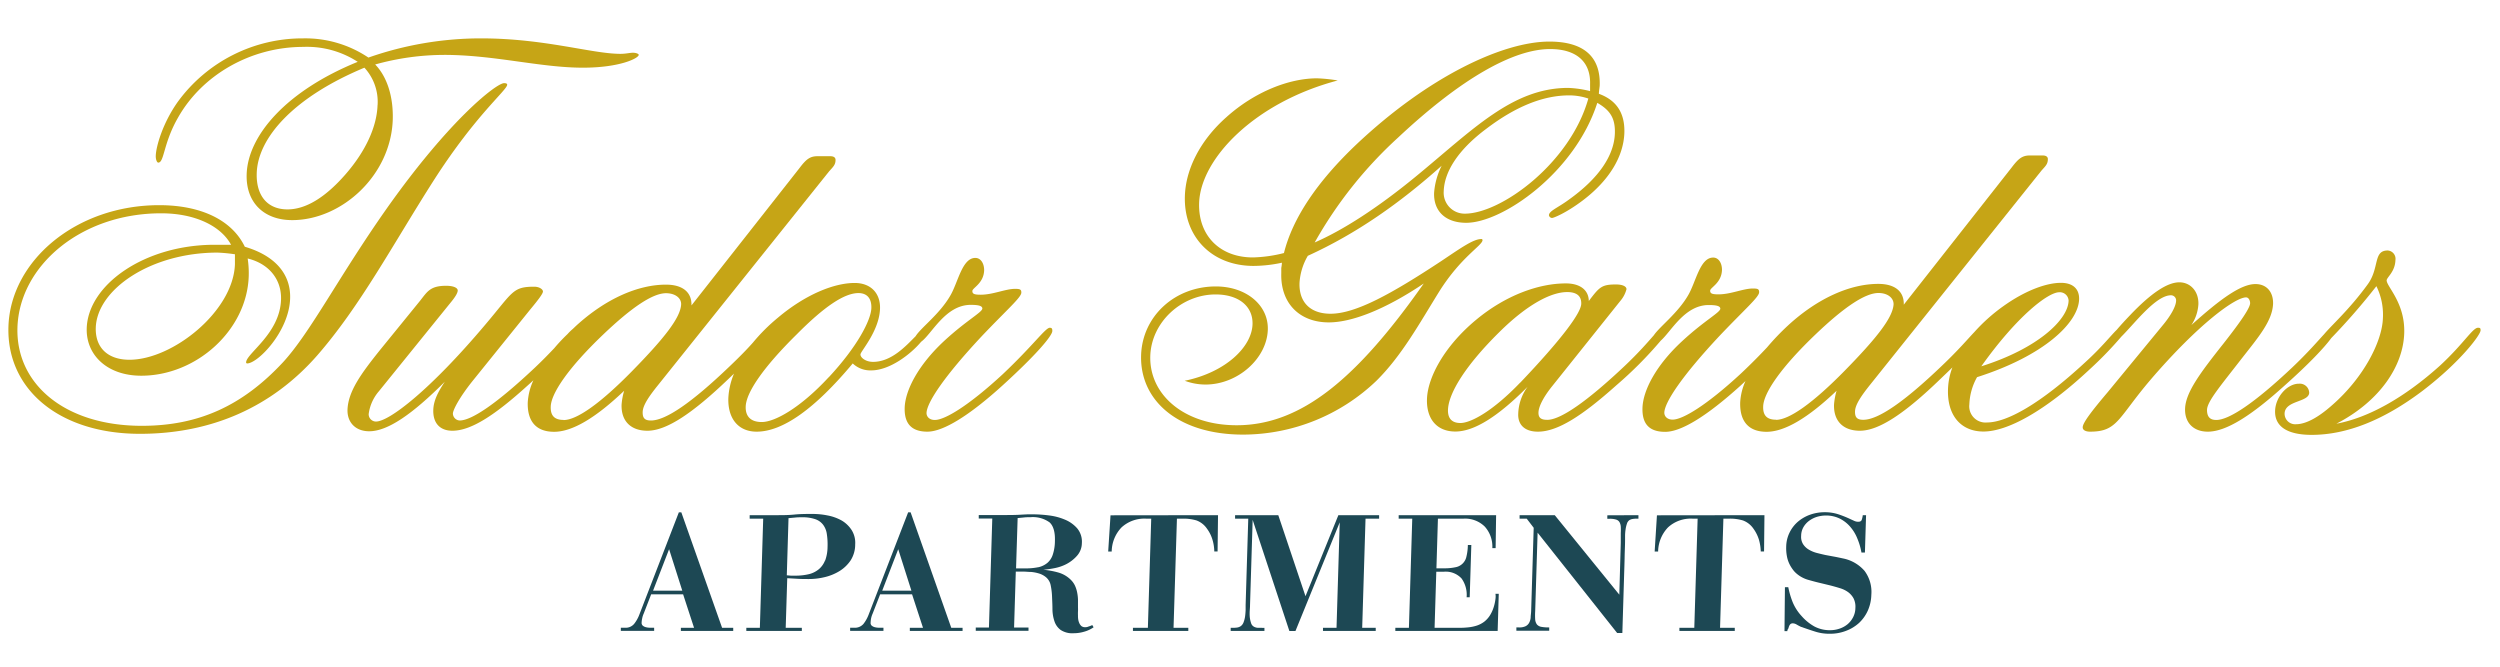 <svg id="Outlined" xmlns="http://www.w3.org/2000/svg" viewBox="0 0 568.79 151.72"><defs><style>.cls-1{fill:#c6a516;}.cls-2{fill:#1d4854;}</style></defs><path class="cls-1" d="M114.68,18.92c.49,0,.72.12.71.36,0,1.21-7.11,6.79-16.67,21.7C89.43,55.53,82,69.6,72.16,80.88,61.86,92.63,48.09,98.7,31.85,98.7,13.42,98.7,1.48,88.52,1.92,74.33c.46-15,15.39-27.65,34.31-27.65,9.7,0,16.62,3.52,19.47,9.46,7,2.06,10.48,6.31,10.31,11.76-.23,7.52-7.36,14.79-9.79,14.79a.24.24,0,0,1-.23-.24c.06-2.06,7.72-6.55,7.95-14.31.14-4.48-2.66-8.12-7.59-9.33a22.39,22.39,0,0,1,.24,4c-.38,12.25-11.85,22.67-24.46,22.67-7.76,0-12.58-4.73-12.4-10.79.31-9.94,13.19-19,29.07-19h3.77c-2.3-4.25-8.15-7.16-15.91-7.16-18.31,0-32.26,12-32.69,26C3.58,87.3,14.68,96.88,32.27,96.88c13,0,22.93-4.61,32.09-14.43,6.26-6.79,12.72-19.52,23.62-35C102.43,27,113,18.92,114.68,18.92ZM53.35,57.84a35.78,35.78,0,0,0-3.87-.37c-15.16,0-27.42,8.37-27.69,17.1-.13,4.49,2.69,7.28,7.66,7.28,9.82,0,23.62-11,24-21.71,0-.24,0-1,0-2.3"/><path class="cls-1" d="M144,12c.73,0,1.33.25,1.32.49,0,.73-4.21,2.91-12.7,2.91-9.7,0-20.16-2.91-31.56-2.91a58.8,58.8,0,0,0-15.7,2.18c2.7,2.79,4.14,7.28,4,12.49-.39,12.73-11.62,22.92-22.89,22.92-6.43,0-10.55-4-10.35-10.43.27-8.85,9.07-19,25.27-25.58A21.19,21.19,0,0,0,69,10.67C57.1,10.67,46,17,40.48,26.8,37.14,32.62,37.38,37,36,37c-.24,0-.59-.6-.56-1.57.06-2.07,1.56-7.4,5-12.25A35.14,35.14,0,0,1,69,8.73,25.72,25.72,0,0,1,83.82,13.1a77.38,77.38,0,0,1,25.59-4.37c14.55,0,25.24,3.52,31.78,3.52C142.41,12.25,143.26,12,144,12ZM85.91,23.89a11.46,11.46,0,0,0-3-8.49c-16,6.67-24.25,15.88-24.5,24-.16,5.09,2.41,8.24,7,8.24,4.12,0,8.57-2.66,13.22-8s7.12-10.91,7.27-15.76"/><path class="cls-1" d="M238.84,74.57c.48,0,.59.24.58.73,0,1.09-3.69,5.45-11.29,12.36S214.59,98.21,211,98.21s-5.28-1.81-5.17-5.45c.13-4,3.09-9.7,8.95-15.16,5.12-4.73,8.69-6.54,8.72-7.4,0-.6-.83-.84-2.64-.84-5.77,0-8.84,6.62-11.29,8.4-2.32,2.78-7.12,6.51-11.36,6.51a5.8,5.8,0,0,1-4.2-1.58C185.4,93,178.09,98.21,172.15,98.21c-4.12,0-6.58-2.91-6.44-7.63A16.32,16.32,0,0,1,167,85l-1.27,1.22C157.61,94,151.67,98,147.3,98c-3.76,0-6-2.18-5.88-5.94a15.28,15.28,0,0,1,.58-3.15c-6.49,6.18-11.8,9.33-15.93,9.33s-6.11-2.42-6-6.66a14,14,0,0,1,1.29-5.07c-.41.39-.84.78-1.29,1.18C112.61,94.46,107.17,98,102.92,98c-2.79,0-4.43-1.7-4.34-4.73.07-2.18,1.1-4.12,2.62-6.42-7.38,7.39-13,11.27-17.2,11.27-3.15,0-5-2.06-4.94-4.85.13-4.24,3.17-8.36,7.45-13.7l9.07-11.15c1.64-2.07,2.29-3.4,5.93-3.4,1.7,0,2.65.49,2.63,1.09s-.65,1.58-1.66,2.79L86.22,89a9.9,9.9,0,0,0-2.34,5.21,1.67,1.67,0,0,0,1.65,1.7c3,0,12.34-7.15,25-22.19,6.16-7.27,6.08-8.49,11-8.49,1.21,0,2,.61,2,1.09s-1,1.82-2.92,4.13L107.51,86.69c-3,3.76-4.44,6.55-4.47,7.4a1.63,1.63,0,0,0,1.53,1.58c2.79,0,8.61-4,17.1-12,1.82-1.72,3.27-3.22,4.46-4.48.88-1.05,1.87-2.11,3-3.19a10.9,10.9,0,0,1,1.19-1.16l.66-.63c6.86-6.3,14.24-9.45,20.54-9.45,3.76,0,5.89,1.7,5.8,4.73l24.6-31.28c1.51-2,2.38-2.67,4.08-2.67h2.91c.85,0,1.2.36,1.19.85,0,1.09-.54,1.57-1.42,2.54L149.68,87.66c-2.15,2.67-3.42,4.61-3.46,6.07s.55,1.94,1.88,1.94c3.39,0,9.34-4.12,17.83-12.25,2.33-2.21,4.07-4,5.38-5.48A41.83,41.83,0,0,1,177,72.27c6.34-5.34,12.84-7.89,17.45-7.89,3.64,0,5.87,2.31,5.77,5.82-.16,5.1-4.42,9.71-4.45,10.43s1.17,1.7,2.86,1.7c4.21,0,7.48-3.62,9.69-5.84,1.19-1.94,5.45-5,7.87-9.2,1.79-3,2.69-8.61,5.72-8.61,1.21,0,2,1.22,2,2.8-.09,3-2.66,4-2.68,4.72s.57.85,1.91.85c2.79,0,5.62-1.33,7.8-1.33,1.09,0,1.45.12,1.43.85,0,1.09-3.15,3.76-8.91,9.82-8.52,9.09-12.59,15.16-12.66,17.58,0,.85.67,1.58,1.89,1.58,2.3,0,7.74-3.28,15.47-10.43C235.2,78.45,237.86,74.57,238.84,74.57Zm-110.62,21c3,0,8.36-3.76,15.61-11.16s11-12.12,11.14-15.16c.05-1.45-1.38-2.54-3.44-2.54-3,0-7.73,3.15-14.23,9.34-8,7.63-11.93,13.46-12,16.49-.06,2.06.88,3,2.94,3m60.31-9.7c6.52-7,9.61-13,9.7-15.76.07-2.19-1-3.4-2.93-3.4-3.27,0-7.85,3.15-14,9.34-7.75,7.63-11.57,13.33-11.66,16.49-.07,2.3,1.22,3.51,3.65,3.51,3,0,8.83-3.27,15.22-10.18"/><path class="cls-1" d="M363.77,21.34c4,1.45,5.93,4.37,5.8,8.85-.17,5.34-3.37,10.79-9.45,15.4-3.85,2.91-6.67,4-7,4a.75.75,0,0,1-.71-.6c0-1,2-1.7,4.47-3.52,6.82-4.85,10.37-10.06,10.53-15.16.1-3.39-1.05-5.21-4-6.91-5.1,15.88-21.57,27.29-29.82,27.29-4.61,0-7.44-2.55-7.31-6.8A16.42,16.42,0,0,1,328,37.71c-9.35,8.37-19.27,15.4-30.45,20.49a13.85,13.85,0,0,0-1.89,6.18c-.14,4.37,2.45,7,7.06,7,5.7,0,13.84-4.49,25.22-12,4.7-3.15,7.31-5,9.13-5a.25.25,0,0,1,.23.25c0,1.21-4.84,3.75-9.81,11.63-4.59,7.4-8.58,14.68-14.33,20.37a44,44,0,0,1-30.32,12.25c-14.8,0-23.53-7.76-23.22-18.06.28-8.85,7.64-15.65,17-15.65,6.91,0,12,4.25,11.83,9.83-.2,6.54-6.81,12.49-14.2,12.49a13.7,13.7,0,0,1-4.71-.86c9.4-1.94,15.27-7.75,15.43-12.85.13-4.12-3.19-6.79-8.4-6.79-7.76,0-14.62,6.31-14.86,14-.27,8.85,7.77,15.76,19.65,15.76,14.79,0,27.49-10.79,42.57-32.25-9,6.06-16.51,8.85-21.61,8.85-6.66,0-11-4.37-10.81-11.16l0-1.21a9.23,9.23,0,0,0,.15-1.21,31.25,31.25,0,0,1-6.44.73c-9.58,0-15.93-6.67-15.64-15.89C269.76,38.56,273,32,279,26.68c6.48-5.83,14.34-8.86,20.64-8.86a34.93,34.93,0,0,1,4.71.49c-18.94,5-31.22,17.83-31.53,27.89-.22,7.4,4.72,12.37,12.24,12.37a31.3,31.3,0,0,0,7.06-1c1.93-7.77,7.4-16.13,16.64-24.86C325.1,17.34,342,9.46,352.5,9.46c7.76,0,11.66,3.39,11.46,9.94C363.94,19.89,363.8,20.49,363.77,21.34Zm-2-.6,0-1.58c.16-5.22-3.27-8-9.09-8-8.25,0-20.09,6.55-34.57,20.12a95.8,95.8,0,0,0-19,23.89c6.39-2.79,14.18-7.76,23-15C335,29.59,344.05,20,356.78,20a23.8,23.8,0,0,1,5,.73m-28.5,27.88c8.25,0,24-11.52,28.09-26.19a13.68,13.68,0,0,0-4.35-.72c-5.94,0-12.2,2.54-18.9,7.63-6.33,4.73-9.51,9.7-9.65,14.19a4.76,4.76,0,0,0,4.81,5.09"/><path class="cls-1" d="M563.78,74.57c.49,0,.61.12.59.6,0,1-4.58,7.16-13.15,13.71-8.81,6.67-17.28,10.06-25.28,10.06-5.58,0-8.43-1.94-8.32-5.45.1-3.28,2.85-6.19,5.4-6.19a2.14,2.14,0,0,1,2.36,2.06c-.07,2.19-5.51,1.7-5.6,4.73a2.41,2.41,0,0,0,2.59,2.43c2.18,0,5-1.46,8.26-4.37,7.22-6.3,11.36-14.55,11.52-19.76a14.71,14.71,0,0,0-1.48-7.28A148.38,148.38,0,0,1,530.4,76.92c-1.51,2.08-5,5.8-10.55,10.74-7.73,7-13.41,10.55-17.54,10.55-3.27,0-5.27-2.06-5.17-5.21.12-3.76,3.53-8.25,8.7-14.79,4-5.09,6.06-8.12,6.1-9.22,0-.6-.32-1.33-.93-1.33-2.43,0-10.73,5.94-21.67,18.67-7.55,8.85-7.52,11.88-13.82,11.88-1,0-1.69-.36-1.67-1,0-1,2-3.63,5.7-8l12.34-15c2.14-2.54,3.18-4.6,3.21-5.81a1.17,1.17,0,0,0-1.17-1.22c-3.47,0-8.31,6.47-11.27,9.39A85.89,85.89,0,0,1,475.47,84c-10.24,9.58-18.75,14.18-24.2,14.18-5.1,0-8.26-3.63-8.07-9.58a15.31,15.31,0,0,1,1-5c-.82.8-1.71,1.65-2.67,2.57C433.45,94,427.51,98,423.15,98c-3.76,0-6-2.18-5.88-5.94a15.28,15.28,0,0,1,.58-3.15c-6.5,6.18-11.81,9.33-15.93,9.33s-6.11-2.42-6-6.66a13.58,13.58,0,0,1,1.2-4.88l-1.08,1c-7.73,7-13.54,10.55-17.18,10.55s-5.28-1.81-5.17-5.45c.13-4,3.09-9.7,9-15.16,5.11-4.73,8.68-6.54,8.71-7.4,0-.6-.82-.84-2.64-.84-5.48,0-8.52,6-10.91,8.1a90.19,90.19,0,0,1-10.15,10.2C360,94.58,354.39,98.21,349.9,98.21c-3,0-4.56-1.57-4.48-4A10.91,10.91,0,0,1,347.55,88c-6.63,6.67-12.08,10.18-16.44,10.18-4.13,0-6.59-2.78-6.45-7.39.15-4.85,3.89-12,11.23-18.07,6.59-5.46,14.07-8.24,20.38-8.24,3.15,0,5.17,1.45,5.21,4,2.4-3.16,2.9-3.76,6.18-3.76,1.58,0,2.41.48,2.39,1.09a6.7,6.7,0,0,1-1.41,2.67l-15.51,19.4c-2.14,2.67-3.06,4.72-3.1,5.94s.56,1.7,2,1.7c3,0,9-4.13,17.6-12.25,3.24-3.07,5.3-5.46,6.65-7,1.31-1.95,5.42-5,7.78-9.06,1.79-3,2.69-8.61,5.72-8.61,1.21,0,2,1.22,2,2.8-.09,3-2.67,4-2.69,4.72s.58.85,1.91.85c2.79,0,5.62-1.33,7.8-1.33,1.09,0,1.45.12,1.43.85,0,1.09-3.15,3.76-8.91,9.82-8.52,9.09-12.59,15.16-12.66,17.58,0,.85.68,1.58,1.89,1.58,2.3,0,7.74-3.28,15.48-10.43,2.51-2.36,4.46-4.36,6-6a55.88,55.88,0,0,1,4.78-5c6.86-6.3,14.23-9.45,20.53-9.45,3.77,0,5.89,1.7,5.8,4.73l24.6-31.28c1.52-2,2.39-2.67,4.09-2.67h2.91c.84,0,1.2.36,1.18.85,0,1.09-.53,1.57-1.41,2.54l-39,48.74c-2.14,2.67-3.41,4.61-3.46,6.07s.55,1.94,1.88,1.94c3.4,0,9.35-4.12,17.84-12.25,3.82-3.62,6.05-6.27,7.4-7.68a39.83,39.83,0,0,1,6.59-5.9c5.09-3.64,9.87-5.33,13.14-5.33,2.79,0,4.2,1.45,4.13,3.75-.17,5.34-8,12.86-23.22,17.71A13.63,13.63,0,0,0,448.06,92a3.69,3.69,0,0,0,4,4.12c4.6,0,12.26-4.36,22.24-13.58,3.89-3.53,5.91-6.17,7.3-7.51q1.11-1.32,3.1-3.4c4.63-4.85,8.35-7.4,11.14-7.4,2.42,0,4.42,1.94,4.33,5a9.54,9.54,0,0,1-1.6,4.73c6.73-6.06,11.32-9.33,14.59-9.33,2.55,0,4.07,1.82,4,4.49C517,73,513.89,76.63,510,81.6c-4.79,6.19-7.81,9.7-7.87,11.64,0,1.58.66,2.31,2.11,2.31,2.91,0,8.73-3.88,17.22-11.89,3.68-3.49,5.91-6.11,7.31-7.62,1.75-2.1,5.72-5.58,9.88-11.29,2.79-3.76,1.21-7.76,4.6-7.76A1.9,1.9,0,0,1,545,59.17c-.08,2.67-1.94,3.88-2,4.61,0,1.45,4.21,5.09,4,12-.23,7.52-5.57,15.52-15.43,20.62,7.2-1.34,15.34-5.82,23.57-13.22C560.52,78.21,562.57,74.57,563.78,74.57ZM345.88,87.06C355,77.48,359.7,71.3,359.76,69.12c.06-1.83-1.12-2.67-3.19-2.67-3.76,0-9.18,2.91-15.43,9.09-7.75,7.64-11.58,13.94-11.7,17.7-.06,1.94.88,3,2.82,3,2.42,0,7.48-2.78,13.62-9.21m58.18,8.49c3,0,8.36-3.76,15.62-11.16s11-12.12,11.14-15.16c0-1.45-1.38-2.54-3.44-2.54-3,0-7.74,3.15-14.23,9.34-8,7.63-11.93,13.45-12,16.49-.06,2.06.88,3,2.94,3m64.43-29c-2.55,0-9.63,5.45-17.74,16.85,12.73-4,19.72-10.55,19.86-14.91a2,2,0,0,0-2.12-1.94"/><path class="cls-2" d="M164.29,142.84h2.53l0,.71H154.91l0-.71h3l-2.49-7.62h-7.27l-1.71,4.41a4.59,4.59,0,0,0-.32,1,5.21,5.21,0,0,0-.14,1,.85.85,0,0,0,.3.75,1.9,1.9,0,0,0,.76.34,4.11,4.11,0,0,0,.94.1h.85l0,.71h-7.58l0-.71h.91a2.52,2.52,0,0,0,2.11-.87,7.76,7.76,0,0,0,1.18-2.09l9-23.3h.56Zm-15.73-8.45h6.67l-3-9.44-3.65,9.44"/><path class="cls-2" d="M193.73,120.55a5.41,5.41,0,0,1,.84,3.29,6.75,6.75,0,0,1-1,3.6,8.26,8.26,0,0,1-2.51,2.45,11.42,11.42,0,0,1-3.36,1.4,15.42,15.42,0,0,1-3.67.45c-.84,0-1.66,0-2.46-.05l-2.46-.14-.35,11.29h3.67l0,.71H169.8l0-.71h3.08l.76-24.84h-3.08l0-.79,3,0,3,0c1.39,0,2.78,0,4.17-.14s2.77-.14,4.17-.14a17.43,17.43,0,0,1,3.37.34,10.58,10.58,0,0,1,3.16,1.12A6.77,6.77,0,0,1,193.73,120.55Zm-6,7a9.25,9.25,0,0,0,.55-3.1,15.68,15.68,0,0,0-.17-3,4.5,4.5,0,0,0-.87-2.1,3.8,3.8,0,0,0-1.79-1.24,8.83,8.83,0,0,0-3-.42c-.53,0-1,0-1.52.06l-1.53.14-.39,13,.94.08c.31,0,.63,0,.95,0a13.07,13.07,0,0,0,3.11-.33,5.64,5.64,0,0,0,2.26-1.11,4.88,4.88,0,0,0,1.43-2"/><path class="cls-2" d="M216.43,142.84H219l0,.71H207l0-.71h3l-2.49-7.62h-7.26l-1.72,4.41a5.23,5.23,0,0,0-.33,1,6,6,0,0,0-.12,1,.82.82,0,0,0,.29.75,1.9,1.9,0,0,0,.76.34,4.11,4.11,0,0,0,.94.1H201l0,.71h-7.58l0-.71h.91a2.57,2.57,0,0,0,2.12-.87,8,8,0,0,0,1.17-2.09l9-23.3h.56Zm-15.74-8.45h6.67l-3-9.44-3.64,9.44"/><path class="cls-2" d="M248.51,142.21l.3.51a7,7,0,0,1-2.14,1,8.34,8.34,0,0,1-2.36.35,4.83,4.83,0,0,1-3-.75,4,4,0,0,1-1.4-1.95,8.86,8.86,0,0,1-.46-2.66c0-1-.05-1.94-.09-2.89a15.41,15.41,0,0,0-.31-2.65,3.19,3.19,0,0,0-1.18-1.93,4.64,4.64,0,0,0-1.5-.77,9,9,0,0,0-1.75-.34c-.6,0-1.21-.08-1.81-.08h-1.7l-.39,12.72H234l0,.75h-12l0-.75H225l.76-24.8h-3.08l0-.79,4.93,0h.83c1.36,0,2.73,0,4.11-.1l1.25-.06,1.25,0a29.47,29.47,0,0,1,3.54.24,13.49,13.49,0,0,1,3.66.95,7.52,7.52,0,0,1,2.83,2,4.73,4.73,0,0,1,1.06,3.38,4.38,4.38,0,0,1-1.14,2.9,8.44,8.44,0,0,1-2.52,1.92,10,10,0,0,1-2.5.84,22.94,22.94,0,0,1-2.6.38,18.88,18.88,0,0,1,3.34.61,6.56,6.56,0,0,1,2.87,1.64,4.62,4.62,0,0,1,1,1.4,6.88,6.88,0,0,1,.48,1.52,9.8,9.8,0,0,1,.19,1.66c0,.58,0,1.18,0,1.78a8.77,8.77,0,0,1,0,.89,8.75,8.75,0,0,0,0,.89,5.26,5.26,0,0,0,.05.88,3.12,3.12,0,0,0,.25.87,1.92,1.92,0,0,0,.49.68,1.32,1.32,0,0,0,.86.25,1.79,1.79,0,0,0,.76-.16A4.83,4.83,0,0,0,248.51,142.21Zm-12.29-13.15a4.8,4.8,0,0,0,2.08-1,4.14,4.14,0,0,0,1.24-1.92,10.14,10.14,0,0,0,.47-3.06c.07-2-.35-3.46-1.23-4.24a6.5,6.5,0,0,0-4.33-1.17c-.5,0-1,0-1.46.06l-1.46.14-.36,11.45h2.06a14.46,14.46,0,0,0,3-.27"/><path class="cls-2" d="M277.12,117.21l-.1,8.25h-.75a9.85,9.85,0,0,0-.43-2.72,8.06,8.06,0,0,0-1.23-2.45,5,5,0,0,0-2.38-1.88,10.33,10.33,0,0,0-3.07-.41h-1.39L267,142.84h3.36l0,.71h-12.6l0-.71h3.4l.76-24.84h-1.18a7.68,7.68,0,0,0-5.58,2,8.08,8.08,0,0,0-2.23,5.49h-.8l.53-8.25Z"/><path class="cls-2" d="M313.77,117.21l0,.79h-3.09l-.76,24.84H313l0,.71H301l0-.71h3.08l.73-24-10.07,24.72h-1.39L285,118.28l-.6,19.42q0,.44-.06,1.17a10.53,10.53,0,0,0,0,1.48,6.35,6.35,0,0,0,.29,1.38,1.39,1.39,0,0,0,.69.87,2.2,2.2,0,0,0,.86.24c.31,0,.62,0,.91,0a2.94,2.94,0,0,0,.59,0l0,.71H280l0-.71h.55a6.77,6.77,0,0,0,.89-.06,2,2,0,0,0,.86-.33,1.87,1.87,0,0,0,.64-.89,6.17,6.17,0,0,0,.34-1.33c.06-.47.1-.95.12-1.42l0-1.15.6-19.66H281l0-.79h9.83l6.19,18.44,7.48-18.44Z"/><path class="cls-2" d="M340.39,117.21l-.11,7.5h-.75a6.8,6.8,0,0,0-1.71-4.89A6.36,6.36,0,0,0,333,118h-5.85l-.34,11.3h1.7a11.83,11.83,0,0,0,2.61-.24,3.09,3.09,0,0,0,2.52-2.45,11.73,11.73,0,0,0,.32-2.61h.79l-.37,11.89h-.7a6.39,6.39,0,0,0-1.14-4.26,4.87,4.87,0,0,0-4.06-1.55h-1.7l-.39,12.76H332a19.41,19.41,0,0,0,2-.1,9.53,9.53,0,0,0,1.94-.39,5.92,5.92,0,0,0,1.73-.89,5.71,5.71,0,0,0,1.37-1.54,8.5,8.5,0,0,0,.55-1.09,9.27,9.27,0,0,0,.41-1.26,10.23,10.23,0,0,0,.24-1.28,3.91,3.91,0,0,0,0-1.19h.75l-.25,8.45H317.46l0-.71h3.09l.76-24.84h-3.09l0-.79Z"/><path class="cls-2" d="M372.77,117.21l0,.79h-.4a6.12,6.12,0,0,0-.83.06,2.15,2.15,0,0,0-.8.26,1.52,1.52,0,0,0-.59.84,6.75,6.75,0,0,0-.3,1.27,10.58,10.58,0,0,0-.12,1.34l0,1c0,1.31-.08,2.62-.1,3.91s-.07,2.59-.11,3.91l-.41,13.43h-1.18l-18.1-22.83-.55,17.89a15.17,15.17,0,0,0,0,1.87,2.21,2.21,0,0,0,.4,1.13,1.71,1.71,0,0,0,1,.54,9.3,9.3,0,0,0,1.79.13l0,.75H345l0-.75h.63a3.26,3.26,0,0,0,1.45-.27,1.88,1.88,0,0,0,.82-.78,3,3,0,0,0,.35-1.16c0-.45.09-.94.11-1.46l.58-19L347.35,118h-1.62l0-.79h8l14.69,18.09.33-11.77c0-.37,0-.74,0-1.12s0-.76,0-1.13a13.76,13.76,0,0,0,0-1.5,2.46,2.46,0,0,0-.3-1,1.35,1.35,0,0,0-.77-.57,4.79,4.79,0,0,0-1.48-.18h-.51l0-.79Z"/><path class="cls-2" d="M401.44,117.21l-.09,8.25h-.75a10.66,10.66,0,0,0-.43-2.72,8.54,8.54,0,0,0-1.23-2.45,5,5,0,0,0-2.39-1.88,10.28,10.28,0,0,0-3.07-.41H392.1l-.76,24.84h3.35l0,.71h-12.6l0-.71h3.39l.76-24.84h-1.18a7.64,7.64,0,0,0-5.57,2,8.13,8.13,0,0,0-2.24,5.49h-.79l.52-8.25Z"/><path class="cls-2" d="M415.13,116.54a9.87,9.87,0,0,1,3,.43,23.21,23.21,0,0,1,2.8,1.11l.9.41a2.15,2.15,0,0,0,.94.22c.45,0,.73-.16.82-.49a5,5,0,0,0,.22-1h.75l-.26,8.49h-.79a14.42,14.42,0,0,0-.9-3.1A9.45,9.45,0,0,0,421,119.9,7.67,7.67,0,0,0,418.6,118a7,7,0,0,0-3.18-.71,7.11,7.11,0,0,0-2,.29,6,6,0,0,0-1.79.89,4.77,4.77,0,0,0-1.31,1.45,4,4,0,0,0-.53,2,3.12,3.12,0,0,0,.47,1.93,3.93,3.93,0,0,0,1.33,1.23,6.94,6.94,0,0,0,1.79.73c.65.17,1.3.32,1.92.46l2,.37c.65.12,1.3.26,2,.41a8.74,8.74,0,0,1,4.91,2.83,8,8,0,0,1,1.55,5.43,9.45,9.45,0,0,1-.8,3.61,8.77,8.77,0,0,1-2,2.81,9.17,9.17,0,0,1-3,1.81,10,10,0,0,1-3.64.65,10.6,10.6,0,0,1-3.14-.43c-.94-.29-1.95-.63-3-1a1.45,1.45,0,0,0-.31-.11,1.2,1.2,0,0,1-.31-.13c-.21-.1-.48-.24-.8-.43a1.81,1.81,0,0,0-.84-.27.83.83,0,0,0-.54.15,1.18,1.18,0,0,0-.29.4,2.58,2.58,0,0,0-.17.49,1,1,0,0,1-.23.41l-.05.32H406l.1-10h.76a19.16,19.16,0,0,0,1.05,3.53,10.77,10.77,0,0,0,2,3.06,11.06,11.06,0,0,0,2.87,2.34,7.41,7.41,0,0,0,3.59.86,6.49,6.49,0,0,0,2.14-.35,5.67,5.67,0,0,0,1.83-1,5.2,5.2,0,0,0,1.27-1.6,4.67,4.67,0,0,0,.52-2.11,4.21,4.21,0,0,0-.42-2.19,4.43,4.43,0,0,0-1.26-1.43,6.21,6.21,0,0,0-1.83-.88q-1-.31-2.1-.6l-2.27-.55c-1-.23-2-.5-3-.79a7,7,0,0,1-2.64-1.5,5.29,5.29,0,0,1-.78-.89,8,8,0,0,1-.62-1,6.76,6.76,0,0,1-.67-2,9.67,9.67,0,0,1-.15-2.09,7.48,7.48,0,0,1,.79-3.28,7.71,7.71,0,0,1,1.93-2.47,8.85,8.85,0,0,1,2.75-1.56A9.77,9.77,0,0,1,415.13,116.54Z"/></svg>